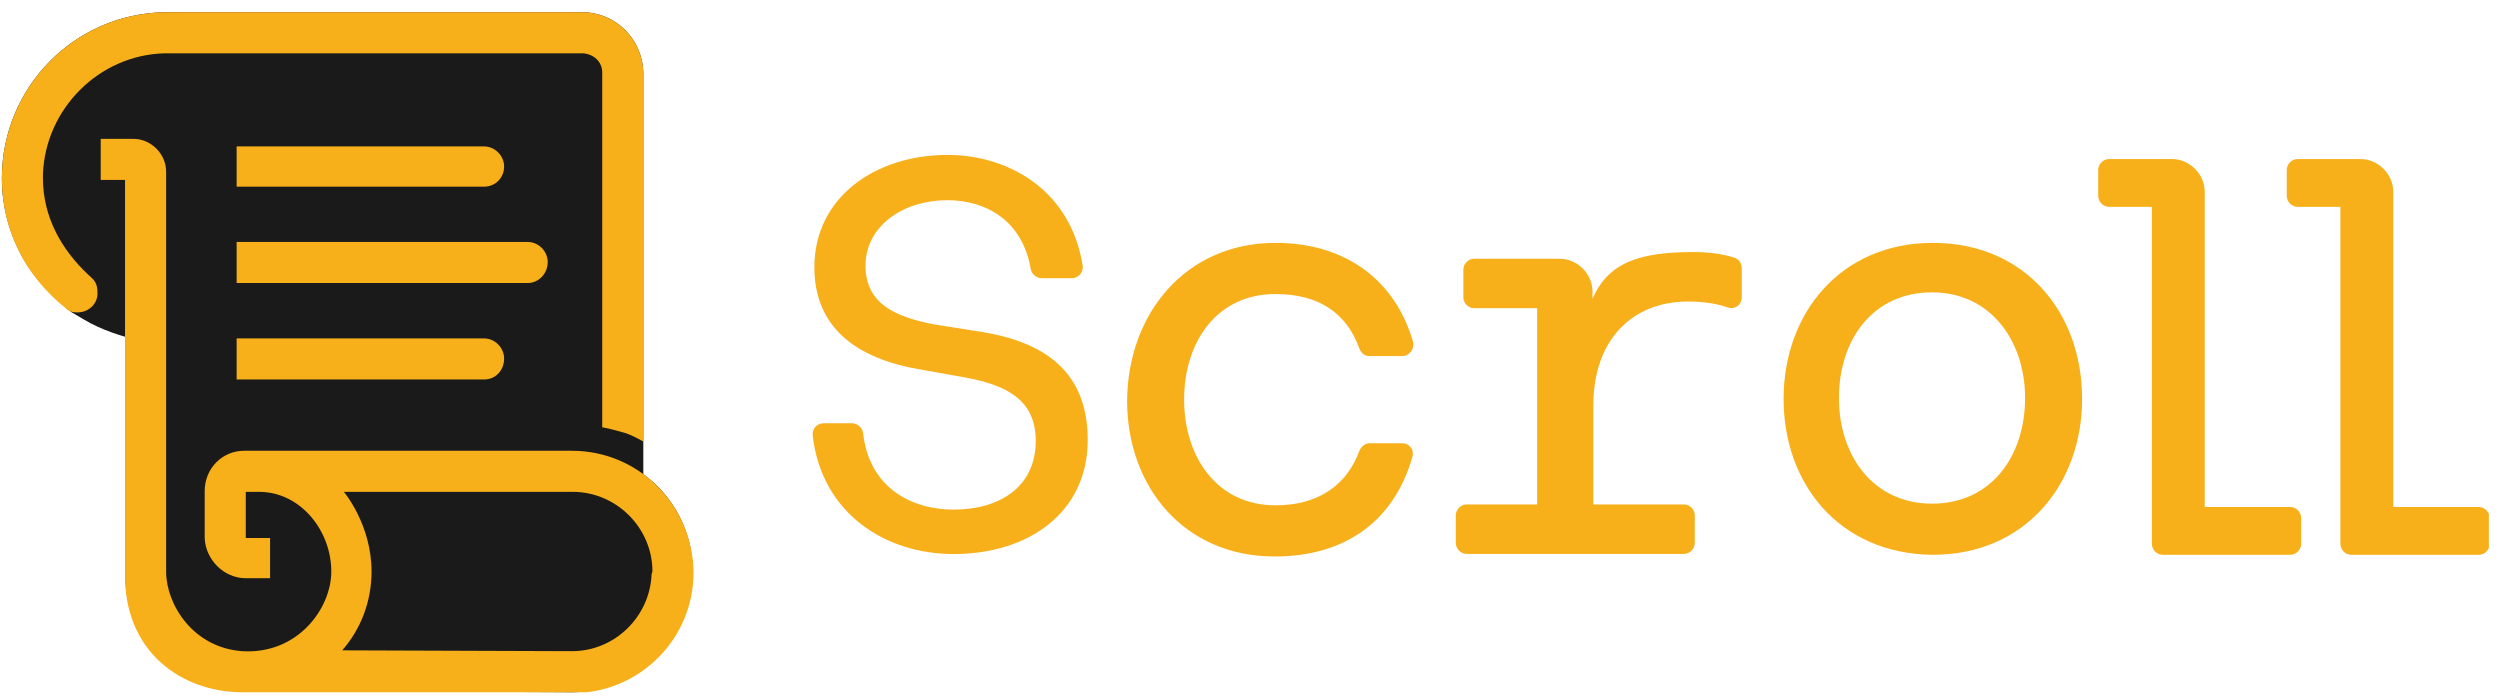 <svg width="147" height="41" viewBox="0 0 147 41" fill="none" xmlns="http://www.w3.org/2000/svg">
<g clip-path="url(#clip0_9425_8116)">
<path d="M55.725 11.772C53.013 11.772 50.893 13.35 50.893 15.617C50.893 17.886 52.668 18.625 54.886 19.069L57.697 19.513C61.395 20.104 63.958 21.83 63.958 25.873C63.958 30.113 60.507 32.578 56.07 32.578C52.076 32.578 48.329 30.212 47.787 25.626C47.737 25.232 48.033 24.887 48.428 24.887H50.104C50.4 24.887 50.696 25.133 50.745 25.429C51.09 28.683 53.605 29.965 56.07 29.965C58.782 29.965 60.901 28.634 60.901 25.922C60.901 23.506 59.176 22.668 56.908 22.224L54.147 21.731C50.301 21.09 47.885 19.217 47.885 15.716C47.885 11.624 51.435 9.109 55.725 9.109C59.127 9.109 62.923 11.032 63.663 15.617C63.712 16.012 63.416 16.357 63.022 16.357H61.247C60.951 16.357 60.655 16.111 60.606 15.815C60.113 12.906 57.894 11.772 55.725 11.772Z" fill="#F7AF1A"/>
<path d="M75 14.281C79.142 14.281 82.051 16.5 83.086 20.099C83.185 20.494 82.889 20.937 82.445 20.937H80.522C80.227 20.937 80.029 20.74 79.931 20.494C79.191 18.423 77.564 17.289 75 17.289C71.549 17.289 69.626 20.099 69.626 23.501C69.626 26.854 71.549 29.713 75 29.713C77.515 29.713 79.191 28.53 79.931 26.509C80.029 26.262 80.276 26.065 80.522 26.065H82.445C82.889 26.065 83.185 26.459 83.037 26.903C81.952 30.65 79.093 32.721 74.951 32.721C69.626 32.721 66.273 28.629 66.273 23.55C66.323 18.423 69.725 14.281 75 14.281Z" fill="#F7AF1A"/>
<path d="M86.243 29.661H90.384V18.124H86.686C86.341 18.124 86.045 17.828 86.045 17.483V15.856C86.045 15.511 86.341 15.215 86.686 15.215H91.715C92.751 15.215 93.638 16.102 93.638 17.138V17.581C94.575 15.363 96.547 14.82 99.604 14.82C100.787 14.82 101.576 15.018 102.02 15.165C102.266 15.264 102.414 15.511 102.414 15.757V17.483C102.414 17.927 102.02 18.222 101.576 18.074C101.034 17.877 100.245 17.729 99.259 17.729C96.005 17.729 93.688 19.948 93.688 23.843V29.661H99.012C99.357 29.661 99.653 29.957 99.653 30.302V31.929C99.653 32.274 99.357 32.57 99.012 32.57H86.243C85.897 32.57 85.602 32.274 85.602 31.929V30.302C85.602 29.957 85.897 29.661 86.243 29.661Z" fill="#F7AF1A"/>
<path d="M104.875 23.452C104.875 18.423 108.228 14.281 113.651 14.281C119.075 14.281 122.427 18.373 122.427 23.452C122.427 28.481 119.075 32.622 113.651 32.622C108.178 32.573 104.875 28.481 104.875 23.452ZM113.602 29.615C117.102 29.615 119.075 26.805 119.075 23.402C119.075 20.05 117.053 17.19 113.602 17.19C110.101 17.19 108.129 20 108.129 23.402C108.129 26.805 110.151 29.615 113.602 29.615Z" fill="#F7AF1A"/>
<path d="M129.637 29.813H134.666C135.011 29.813 135.307 30.109 135.307 30.454V31.982C135.307 32.327 135.011 32.623 134.666 32.623H127.171C126.826 32.623 126.53 32.327 126.53 31.982V12.162H124.016C123.671 12.162 123.375 11.866 123.375 11.521V9.993C123.375 9.647 123.671 9.352 124.016 9.352H127.714C128.749 9.352 129.637 10.239 129.637 11.274V29.813Z" fill="#F7AF1A"/>
<path d="M140.723 29.813H145.752C146.097 29.813 146.393 30.109 146.393 30.454V31.982C146.393 32.327 146.097 32.623 145.752 32.623H138.257C137.912 32.623 137.616 32.327 137.616 31.982V12.162H135.102C134.757 12.162 134.461 11.866 134.461 11.521V9.993C134.461 9.647 134.757 9.352 135.102 9.352H138.8C139.835 9.352 140.723 10.239 140.723 11.274V29.813Z" fill="#F7AF1A"/>
<path d="M37.827 27.885V4.269C37.778 2.296 36.2 0.719 34.228 0.719H9.674C4.35 0.817 0.109 5.156 0.109 10.481C0.109 12.256 0.602 13.834 1.342 15.165C1.983 16.299 2.969 17.334 3.906 18.123C4.202 18.37 4.054 18.271 4.892 18.764C6.026 19.454 7.357 19.799 7.357 19.799V33.901C7.406 34.591 7.456 35.232 7.653 35.823C8.195 37.795 9.576 39.324 11.449 40.063C12.238 40.359 13.126 40.557 14.062 40.606L33.636 40.705C37.531 40.705 40.736 37.549 40.736 33.605C40.736 31.287 39.602 29.167 37.827 27.885Z" fill="#1A1A1A"/>
<path d="M38.318 33.761C38.22 36.276 36.149 38.297 33.634 38.297L20.125 38.248C21.21 37.016 21.851 35.389 21.851 33.614C21.851 30.852 20.224 28.93 20.224 28.93H33.684C36.248 28.93 38.368 31.05 38.368 33.614L38.318 33.761Z" fill="#1A1A1A"/>
<path d="M5.188 16.151C3.61 14.672 2.525 12.749 2.525 10.481V10.235C2.673 6.389 5.829 3.233 9.674 3.135H34.277C34.918 3.184 35.411 3.628 35.411 4.269V25.124C35.953 25.223 36.249 25.322 36.792 25.47C37.235 25.617 37.827 25.962 37.827 25.962V4.269C37.778 2.296 36.2 0.719 34.228 0.719H9.674C4.35 0.817 0.109 5.156 0.109 10.481C0.109 13.587 1.539 16.25 3.807 18.074C3.955 18.222 4.103 18.37 4.547 18.37C5.286 18.37 5.779 17.778 5.73 17.186C5.73 16.644 5.533 16.447 5.188 16.151Z" fill="#F7AF1A"/>
<path d="M33.631 26.505H14.353C13.071 26.505 12.036 27.541 12.036 28.872V31.633C12.085 32.915 13.17 33.999 14.451 33.999H15.881V31.633H14.451V28.921C14.451 28.921 14.797 28.921 15.24 28.921C17.656 28.921 19.48 31.189 19.48 33.605C19.48 35.774 17.508 38.486 14.254 38.289C11.345 38.092 9.768 35.528 9.768 33.605V10.087C9.768 9.052 8.88 8.164 7.845 8.164H5.922V10.58H7.352V33.654C7.253 38.338 10.704 40.705 14.254 40.705L33.68 40.754C37.575 40.754 40.78 37.599 40.78 33.654C40.731 29.71 37.575 26.505 33.631 26.505ZM38.315 33.753C38.216 36.267 36.145 38.289 33.631 38.289L20.122 38.24C21.206 37.007 21.847 35.38 21.847 33.605C21.847 30.844 20.22 28.921 20.22 28.921H33.68C36.244 28.921 38.364 31.041 38.364 33.605L38.315 33.753Z" fill="#F7AF1A"/>
<path d="M28.459 10.976H13.914V8.609H28.459C29.1 8.609 29.642 9.152 29.642 9.793C29.642 10.434 29.149 10.976 28.459 10.976Z" fill="#F7AF1A"/>
<path d="M28.459 22.314H13.914V19.898H28.459C29.1 19.898 29.642 20.441 29.642 21.082C29.642 21.772 29.149 22.314 28.459 22.314Z" fill="#F7AF1A"/>
<path d="M31.023 16.642H13.914V14.227H31.023C31.664 14.227 32.206 14.769 32.206 15.41C32.206 16.1 31.664 16.642 31.023 16.642Z" fill="#F7AF1A"/>
</g>
<defs>
<clipPath id="clip0_9425_8116">
<rect width="146.236" height="39.986" fill="white" transform="translate(0.109 0.719)"/>
</clipPath>
</defs>
</svg>
